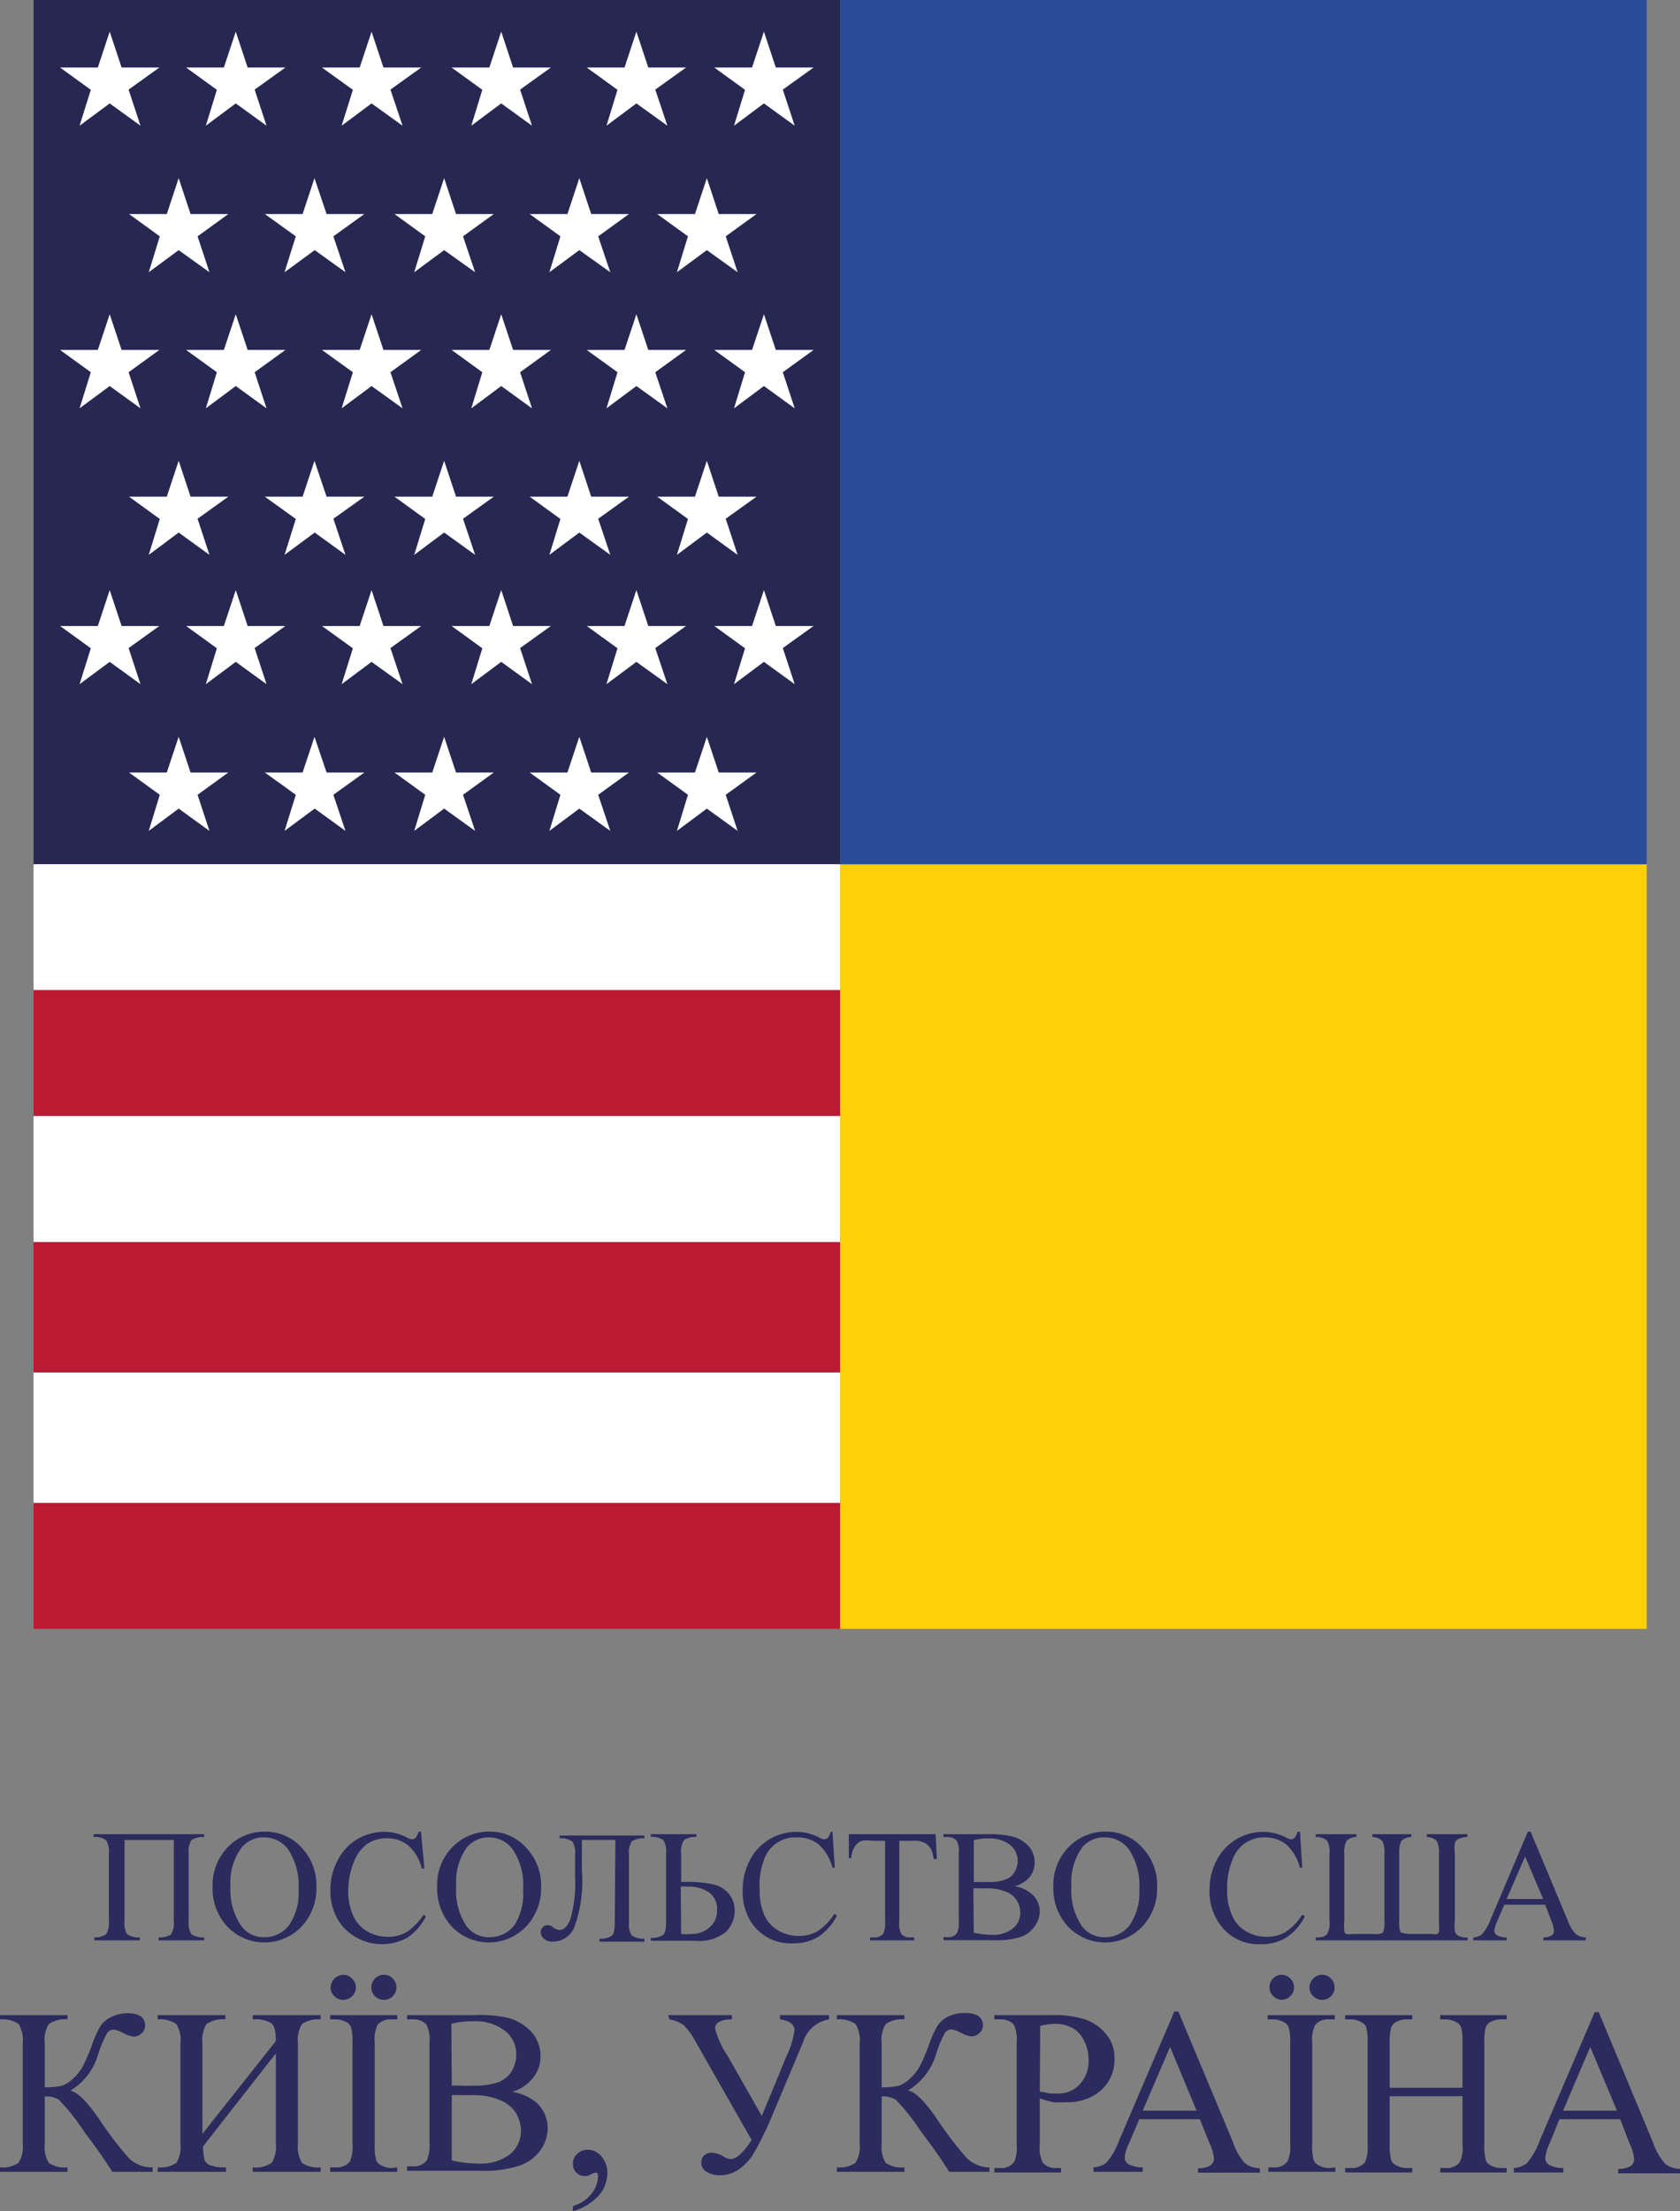 <svg xmlns="http://www.w3.org/2000/svg" viewBox="0 0 79.17 104.13"><rect x="0" y="0" width="79.17" height="104.13" fill="#808080" stroke="none"/><defs><style>.cls-1{fill:#fed005;}.cls-2{fill:#2b4c99;}.cls-3{fill:#262852;}.cls-4{fill:#fff;}.cls-5{fill:#bb1a33;}.cls-6{fill:#2b2b5d;}</style></defs><g id="Layer_2" data-name="Layer 2"><g id="Isolation_Mode" data-name="Isolation Mode"><rect class="cls-1" x="39.59" y="40.7" width="38.01" height="36.01"></rect><rect class="cls-2" x="39.59" width="38.01" height="40.7"></rect><rect class="cls-3" x="1.58" width="38.01" height="40.7"></rect><rect class="cls-4" x="1.58" y="40.7" width="38.01" height="5.93"></rect><rect class="cls-5" x="1.58" y="46.63" width="38.01" height="5.93"></rect><rect class="cls-4" x="1.58" y="52.56" width="38.01" height="5.93"></rect><rect class="cls-5" x="1.58" y="58.5" width="38.01" height="6.14"></rect><rect class="cls-4" x="1.58" y="64.64" width="38.01" height="6.14"></rect><rect class="cls-5" x="1.58" y="70.78" width="38.01" height="5.93"></rect><polygon class="cls-4" points="3.75 5.92 5.17 4.87 6.62 5.92 6.06 4.22 7.51 3.18 5.73 3.18 5.17 1.49 4.61 3.18 2.83 3.18 4.28 4.23 3.75 5.92"></polygon><polygon class="cls-4" points="9.7 5.92 11.11 4.87 12.56 5.92 12 4.22 13.45 3.18 11.67 3.18 11.11 1.49 10.55 3.18 8.77 3.18 10.22 4.23 9.7 5.92"></polygon><polygon class="cls-4" points="16.1 5.92 17.51 4.87 18.97 5.92 18.4 4.22 19.85 3.18 18.07 3.18 17.51 1.49 16.95 3.18 15.17 3.18 16.63 4.23 16.1 5.92"></polygon><polygon class="cls-4" points="22.21 5.92 23.62 4.87 25.07 5.92 24.51 4.22 25.96 3.18 24.18 3.18 23.62 1.49 23.06 3.18 21.28 3.18 22.73 4.23 22.21 5.92"></polygon><polygon class="cls-4" points="28.58 5.92 29.99 4.87 31.45 5.92 30.88 4.22 32.33 3.18 30.55 3.18 29.99 1.49 29.43 3.18 27.65 3.18 29.1 4.23 28.58 5.92"></polygon><polygon class="cls-4" points="34.59 5.92 36 4.87 37.45 5.92 36.89 4.22 38.34 3.18 36.56 3.18 36 1.49 35.44 3.18 33.66 3.18 35.11 4.23 34.59 5.92"></polygon><polygon class="cls-4" points="7.53 11.13 7.01 12.82 8.42 11.78 9.87 12.82 9.31 11.13 10.76 10.08 8.98 10.08 8.42 8.39 7.86 10.08 6.08 10.08 7.53 11.13"></polygon><polygon class="cls-4" points="13.94 11.13 13.41 12.82 14.83 11.78 16.28 12.82 15.71 11.13 17.17 10.08 15.39 10.08 14.82 8.39 14.26 10.08 12.48 10.08 13.94 11.13"></polygon><polygon class="cls-4" points="20.04 11.13 19.52 12.82 20.93 11.78 22.39 12.82 21.82 11.13 23.27 10.08 21.49 10.08 20.93 8.39 20.37 10.08 18.59 10.08 20.04 11.13"></polygon><polygon class="cls-4" points="26.41 11.13 25.89 12.82 27.3 11.78 28.76 12.82 28.19 11.13 29.64 10.08 27.86 10.08 27.3 8.39 26.74 10.08 24.96 10.08 26.41 11.13"></polygon><polygon class="cls-4" points="32.42 11.13 31.9 12.82 33.31 11.78 34.76 12.82 34.2 11.13 35.65 10.08 33.87 10.08 33.31 8.39 32.75 10.08 30.97 10.08 32.42 11.13"></polygon><polygon class="cls-4" points="3.75 19.23 5.17 18.18 6.62 19.23 6.06 17.53 7.51 16.48 5.73 16.48 5.17 14.8 4.61 16.48 2.83 16.48 4.28 17.53 3.75 19.23"></polygon><polygon class="cls-4" points="12.56 19.23 12 17.53 13.45 16.48 11.67 16.48 11.11 14.8 10.55 16.48 8.77 16.48 10.22 17.53 9.7 19.23 11.11 18.18 12.56 19.23"></polygon><polygon class="cls-4" points="18.97 19.23 18.4 17.53 19.85 16.48 18.07 16.48 17.51 14.8 16.95 16.48 15.17 16.48 16.63 17.53 16.1 19.23 17.51 18.18 18.97 19.23"></polygon><polygon class="cls-4" points="25.07 19.23 24.51 17.53 25.96 16.48 24.18 16.48 23.62 14.8 23.06 16.48 21.28 16.48 22.73 17.53 22.21 19.23 23.62 18.18 25.07 19.23"></polygon><polygon class="cls-4" points="31.45 19.23 30.88 17.53 32.33 16.48 30.55 16.48 29.99 14.8 29.43 16.48 27.65 16.48 29.1 17.53 28.58 19.23 29.99 18.18 31.45 19.23"></polygon><polygon class="cls-4" points="36 14.8 35.44 16.48 33.66 16.48 35.11 17.53 34.59 19.23 36 18.18 37.45 19.23 36.89 17.53 38.34 16.48 36.56 16.48 36 14.8"></polygon><polygon class="cls-4" points="8.98 23.39 8.42 21.7 7.86 23.39 6.08 23.39 7.53 24.44 7.01 26.13 8.42 25.08 9.87 26.13 9.31 24.43 10.76 23.39 8.98 23.39"></polygon><polygon class="cls-4" points="15.39 23.39 14.82 21.7 14.26 23.39 12.48 23.39 13.94 24.44 13.41 26.13 14.83 25.08 16.28 26.13 15.71 24.43 17.17 23.39 15.39 23.39"></polygon><polygon class="cls-4" points="21.49 23.39 20.93 21.7 20.37 23.39 18.59 23.39 20.04 24.44 19.52 26.13 20.93 25.08 22.39 26.13 21.82 24.43 23.27 23.39 21.49 23.39"></polygon><polygon class="cls-4" points="27.86 23.39 27.3 21.7 26.74 23.39 24.96 23.39 26.41 24.44 25.89 26.13 27.3 25.08 28.76 26.13 28.19 24.43 29.64 23.39 27.86 23.39"></polygon><polygon class="cls-4" points="33.87 23.39 33.31 21.7 32.75 23.39 30.97 23.39 32.42 24.44 31.9 26.13 33.31 25.08 34.76 26.13 34.2 24.43 35.65 23.39 33.87 23.39"></polygon><polygon class="cls-4" points="6.06 30.52 7.51 29.48 5.73 29.48 5.17 27.79 4.61 29.48 2.83 29.48 4.28 30.53 3.75 32.22 5.17 31.17 6.62 32.22 6.06 30.52"></polygon><polygon class="cls-4" points="12 30.52 13.45 29.48 11.67 29.48 11.11 27.79 10.55 29.48 8.77 29.48 10.22 30.53 9.7 32.22 11.11 31.17 12.56 32.22 12 30.52"></polygon><polygon class="cls-4" points="18.4 30.52 19.85 29.48 18.07 29.48 17.51 27.79 16.95 29.48 15.17 29.48 16.63 30.53 16.1 32.22 17.51 31.17 18.97 32.22 18.4 30.52"></polygon><polygon class="cls-4" points="24.51 30.52 25.96 29.48 24.18 29.48 23.62 27.79 23.06 29.48 21.28 29.48 22.73 30.53 22.21 32.22 23.62 31.17 25.07 32.22 24.51 30.52"></polygon><polygon class="cls-4" points="30.88 30.52 32.33 29.48 30.55 29.48 29.99 27.79 29.43 29.48 27.65 29.48 29.1 30.53 28.58 32.22 29.99 31.17 31.45 32.22 30.88 30.52"></polygon><polygon class="cls-4" points="36.56 29.48 36 27.79 35.44 29.48 33.66 29.48 35.11 30.53 34.59 32.22 36 31.17 37.45 32.22 36.89 30.52 38.34 29.48 36.56 29.48"></polygon><polygon class="cls-4" points="8.98 36.38 8.42 34.7 7.86 36.38 6.08 36.38 7.53 37.43 7.01 39.13 8.42 38.08 9.87 39.13 9.31 37.43 10.76 36.38 8.98 36.38"></polygon><polygon class="cls-4" points="15.39 36.38 14.82 34.7 14.26 36.38 12.48 36.38 13.94 37.43 13.41 39.13 14.83 38.08 16.28 39.13 15.71 37.43 17.17 36.38 15.39 36.38"></polygon><polygon class="cls-4" points="21.49 36.38 20.93 34.7 20.37 36.38 18.59 36.38 20.04 37.43 19.52 39.13 20.93 38.08 22.39 39.13 21.82 37.43 23.27 36.38 21.49 36.38"></polygon><polygon class="cls-4" points="27.86 36.38 27.3 34.7 26.74 36.38 24.96 36.38 26.41 37.43 25.89 39.13 27.3 38.08 28.76 39.13 28.19 37.43 29.64 36.38 27.86 36.38"></polygon><polygon class="cls-4" points="33.87 36.38 33.31 34.7 32.75 36.38 30.97 36.38 32.42 37.43 31.9 39.13 33.31 38.08 34.76 39.13 34.2 37.43 35.65 36.38 33.87 36.38"></polygon><path class="cls-6" d="M7.19,102.07v.21H5.29c-.21-.34-.64-1-1.31-1.87a10.11,10.11,0,0,0-1.21-1.53,1.17,1.17,0,0,0-.66-.15v2.2a1.45,1.45,0,0,0,.19.93,1.35,1.35,0,0,0,.88.21v.21H0v-.21a1.35,1.35,0,0,0,.87-.21,1.43,1.43,0,0,0,.2-.93V96.24a1.48,1.48,0,0,0-.19-.92A1.36,1.36,0,0,0,0,95.1v-.2H3.18v.2a1.34,1.34,0,0,0-.88.22,1.41,1.41,0,0,0-.19.92V98.3a3.37,3.37,0,0,0,.82-.08,1.39,1.39,0,0,0,.52-.34,2.13,2.13,0,0,0,.45-.56,9.53,9.53,0,0,0,.43-1,5.2,5.2,0,0,1,.4-.9A1.25,1.25,0,0,1,5.22,95,1.74,1.74,0,0,1,6,94.81c.56,0,.84.2.84.59a.48.48,0,0,1-.17.36.54.54,0,0,1-.38.15,1.4,1.4,0,0,1-.51-.18,1.23,1.23,0,0,0-.44-.15.37.37,0,0,0-.3.18,6.38,6.38,0,0,0-.4.93,2.93,2.93,0,0,1-1.33,1.77c.33.05.79.5,1.37,1.35a17.14,17.14,0,0,0,1.37,1.8A1.52,1.52,0,0,0,7.19,102.07Z"></path><path class="cls-6" d="M13,96.12c0-.45-.07-.73-.22-.84a1.44,1.44,0,0,0-.87-.18v-.2h3.2v.2a1.36,1.36,0,0,0-.88.22,1.48,1.48,0,0,0-.19.92v4.69a1.52,1.52,0,0,0,.19.93,1.37,1.37,0,0,0,.88.21v.21h-3.2v-.21a1.34,1.34,0,0,0,.9-.22,1.5,1.5,0,0,0,.19-.92V96.7l-3.43,4.38a2.48,2.48,0,0,0,.07.64.46.46,0,0,0,.26.25,2.08,2.08,0,0,0,.75.1v.21H7.43v-.21a1.37,1.37,0,0,0,.88-.21,1.45,1.45,0,0,0,.19-.93V96.24a1.41,1.41,0,0,0-.19-.92,1.36,1.36,0,0,0-.88-.22v-.2h3.19v.2a1.39,1.39,0,0,0-.89.22,1.48,1.48,0,0,0-.19.92v4.25Z"></path><path class="cls-6" d="M18.72,102.07v.21H15.56v-.21h.26a.81.81,0,0,0,.66-.26,1.65,1.65,0,0,0,.13-.84V96.2a2.37,2.37,0,0,0-.07-.74.44.44,0,0,0-.22-.23,1,1,0,0,0-.5-.13h-.26v-.2h3.16v.2h-.27a.81.81,0,0,0-.66.26,1.65,1.65,0,0,0-.13.84V101a2.37,2.37,0,0,0,.07.74.43.43,0,0,0,.23.23,1,1,0,0,0,.49.13ZM16.17,93a.54.54,0,0,1,.42.18.54.54,0,0,1,.18.41.54.54,0,0,1-.18.42.58.58,0,0,1-.41.17.57.57,0,0,1-.42-.17.54.54,0,0,1-.18-.42.62.62,0,0,1,.59-.59Zm1.92,0a.54.54,0,0,1,.42.18.57.57,0,0,1,.17.41.58.58,0,0,1-.59.59.61.61,0,0,1-.42-.17.57.57,0,0,1-.17-.42.57.57,0,0,1,.17-.41A.58.58,0,0,1,18.09,93Z"></path><path class="cls-6" d="M24.14,98.51a2.41,2.41,0,0,1,1.15.52,1.63,1.63,0,0,1,.52,1.23,1.84,1.84,0,0,1-.34,1,2,2,0,0,1-1,.73,5.32,5.32,0,0,1-1.85.24H19.18v-.21h.27a.75.75,0,0,0,.67-.29,1.78,1.78,0,0,0,.12-.81V96.2a1.56,1.56,0,0,0-.15-.86.83.83,0,0,0-.64-.24h-.27v-.2h3.18A6.2,6.2,0,0,1,23.8,95a2.28,2.28,0,0,1,1.24.69,1.68,1.68,0,0,1,.43,1.15,1.55,1.55,0,0,1-.34,1A1.94,1.94,0,0,1,24.14,98.51Zm-2.85-.29.46,0a5.06,5.06,0,0,0,.57,0,3.26,3.26,0,0,0,1.19-.17,1.25,1.25,0,0,0,.61-.52,1.52,1.52,0,0,0,.21-.78,1.4,1.4,0,0,0-.52-1.1,2.28,2.28,0,0,0-1.54-.46,3.65,3.65,0,0,0-1,.12Zm0,3.52a5.32,5.32,0,0,0,1.24.15,2.3,2.3,0,0,0,1.51-.44,1.42,1.42,0,0,0,.51-1.1,1.68,1.68,0,0,0-.23-.83,1.59,1.59,0,0,0-.76-.62,3.2,3.2,0,0,0-1.31-.23h-.58a2.77,2.77,0,0,0-.38,0Z"></path><path class="cls-6" d="M27,104.13v-.24a1.71,1.71,0,0,0,.87-.57,1.36,1.36,0,0,0,.31-.83.31.31,0,0,0-.05-.17s0,0-.08,0a.94.94,0,0,0-.26.11.46.46,0,0,1-.21.05.59.59,0,0,1-.42-.16.57.57,0,0,1-.16-.44.58.58,0,0,1,.21-.45.67.67,0,0,1,.49-.19.82.82,0,0,1,.64.31,1.18,1.18,0,0,1,.28.83,1.62,1.62,0,0,1-.39,1A2.55,2.55,0,0,1,27,104.13Z"></path><path class="cls-6" d="M31.49,94.9h3v.2c-.52,0-.79.16-.79.42a4,4,0,0,0,.59,1.3l1.61,2.83,1.17-2.83a4,4,0,0,0,.37-1.2c0-.28-.23-.46-.68-.52v-.2h2.31v.2a1.55,1.55,0,0,0-1.24,1.11l-1.41,3.35a15.9,15.9,0,0,1-.89,1.83,2.43,2.43,0,0,1-.75.8,1.55,1.55,0,0,1-.84.25,1.19,1.19,0,0,1-.64-.16.48.48,0,0,1-.25-.43.45.45,0,0,1,.13-.34.51.51,0,0,1,.37-.13,1.17,1.17,0,0,1,.55.18.71.71,0,0,0,.32.12q.42,0,1-.9l-2.68-4.7a2.88,2.88,0,0,0-.53-.71,1.52,1.52,0,0,0-.67-.27Z"></path><path class="cls-6" d="M46.63,102.07v.21h-1.9c-.21-.34-.64-1-1.31-1.87a10.11,10.11,0,0,0-1.21-1.53,1.17,1.17,0,0,0-.66-.15v2.2a1.45,1.45,0,0,0,.19.93,1.35,1.35,0,0,0,.88.21v.21H39.44v-.21a1.35,1.35,0,0,0,.87-.21,1.43,1.43,0,0,0,.2-.93V96.24a1.48,1.48,0,0,0-.19-.92,1.36,1.36,0,0,0-.88-.22v-.2h3.18v.2a1.34,1.34,0,0,0-.88.22,1.41,1.41,0,0,0-.19.92V98.3a3.37,3.37,0,0,0,.82-.08,1.39,1.39,0,0,0,.52-.34,2.13,2.13,0,0,0,.45-.56,9.53,9.53,0,0,0,.43-1,5.2,5.2,0,0,1,.4-.9,1.25,1.25,0,0,1,.49-.44,1.74,1.74,0,0,1,.82-.18c.56,0,.84.2.84.59a.48.48,0,0,1-.17.36.54.54,0,0,1-.38.15,1.4,1.4,0,0,1-.51-.18,1.23,1.23,0,0,0-.44-.15.38.38,0,0,0-.3.18,5.69,5.69,0,0,0-.39.93,3,3,0,0,1-1.34,1.77c.33.05.79.5,1.37,1.35a17.14,17.14,0,0,0,1.37,1.8A1.52,1.52,0,0,0,46.63,102.07Z"></path><path class="cls-6" d="M49,98.82V101a1.51,1.51,0,0,0,.15.86.77.77,0,0,0,.62.24H50v.21H46.86v-.21h.27a.73.73,0,0,0,.67-.3,1.68,1.68,0,0,0,.11-.8V96.2a1.63,1.63,0,0,0-.14-.86.83.83,0,0,0-.64-.24h-.27v-.2h2.7a4.69,4.69,0,0,1,1.56.2,2.2,2.2,0,0,1,1,.69,1.71,1.71,0,0,1,.4,1.15,1.94,1.94,0,0,1-.6,1.47A2.38,2.38,0,0,1,50.2,99a4,4,0,0,1-.58,0A5.67,5.67,0,0,1,49,98.82Zm0-.31c.19,0,.36.06.51.08l.38,0a1.32,1.32,0,0,0,1-.44,1.6,1.6,0,0,0,.41-1.13,2,2,0,0,0-.2-.89,1.34,1.34,0,0,0-.55-.62,1.72,1.72,0,0,0-.82-.2,3.07,3.07,0,0,0-.71.1Z"></path><path class="cls-6" d="M56.54,99.8H53.69l-.5,1.17a1.76,1.76,0,0,0-.19.64.38.38,0,0,0,.16.3,1.43,1.43,0,0,0,.69.16v.21H51.53v-.21a1.18,1.18,0,0,0,.6-.21,3.33,3.33,0,0,0,.61-1.06l2.6-6.07h.19l2.57,6.14a2.9,2.9,0,0,0,.56,1,1.16,1.16,0,0,0,.71.24v.21H56.46v-.21a1.07,1.07,0,0,0,.59-.14.41.41,0,0,0,.16-.31,2.35,2.35,0,0,0-.22-.75Zm-.15-.4-1.25-3-1.29,3Z"></path><path class="cls-6" d="M62.93,102.07v.21H59.77v-.21H60a.78.78,0,0,0,.66-.26,1.62,1.62,0,0,0,.14-.84V96.2a2.28,2.28,0,0,0-.08-.74.44.44,0,0,0-.22-.23,1,1,0,0,0-.5-.13h-.26v-.2h3.16v.2h-.27a.77.77,0,0,0-.65.26,1.52,1.52,0,0,0-.14.84V101a2.37,2.37,0,0,0,.07.74.47.47,0,0,0,.23.23,1,1,0,0,0,.49.13ZM60.38,93a.58.58,0,0,1,.43.18.57.57,0,0,1,.17.41.54.54,0,0,1-.18.42.57.57,0,0,1-.41.17A.61.61,0,0,1,60,94a.54.54,0,0,1-.17-.42.53.53,0,0,1,.17-.41A.54.54,0,0,1,60.38,93Zm1.93,0a.54.54,0,0,1,.41.18.53.53,0,0,1,.17.41.54.54,0,0,1-.17.42.57.57,0,0,1-.41.17.57.57,0,0,1-.42-.17.54.54,0,0,1-.18-.42.54.54,0,0,1,.18-.41A.54.54,0,0,1,62.31,93Z"></path><path class="cls-6" d="M65.49,98.32h3.43V96.21a2.41,2.41,0,0,0-.07-.75.47.47,0,0,0-.23-.23,1,1,0,0,0-.49-.13h-.26v-.2H71v.2h-.26a1.11,1.11,0,0,0-.5.12.47.47,0,0,0-.23.27,2.65,2.65,0,0,0-.06.72V101a2.37,2.37,0,0,0,.07.74.44.44,0,0,0,.22.23,1,1,0,0,0,.5.13H71v.21H67.87v-.21h.26a.77.77,0,0,0,.65-.26,1.52,1.52,0,0,0,.14-.84V98.72H65.49V101a2.74,2.74,0,0,0,.07.74.51.51,0,0,0,.23.23,1,1,0,0,0,.5.13h.26v.21H63.39v-.21h.26a.82.82,0,0,0,.67-.26,1.77,1.77,0,0,0,.13-.84V96.21a2.78,2.78,0,0,0-.07-.75.47.47,0,0,0-.23-.23,1,1,0,0,0-.5-.13h-.26v-.2h3.16v.2h-.26a1.08,1.08,0,0,0-.5.12.47.47,0,0,0-.23.27,2.51,2.51,0,0,0-.07.72Z"></path><path class="cls-6" d="M76.35,99.8H73.49L73,101a1.9,1.9,0,0,0-.18.64.38.38,0,0,0,.16.3,1.36,1.36,0,0,0,.69.16v.21H71.34v-.21a1.22,1.22,0,0,0,.6-.21,3.33,3.33,0,0,0,.61-1.06l2.6-6.07h.19l2.56,6.14a2.88,2.88,0,0,0,.57,1,1.13,1.13,0,0,0,.7.24v.21H76.26v-.21a1.11,1.11,0,0,0,.6-.14.4.4,0,0,0,.15-.31,2.11,2.11,0,0,0-.22-.75Zm-.15-.4-1.26-3-1.28,3Z"></path><path class="cls-6" d="M8.19,86.65H5.87v3.82a1,1,0,0,0,.12.62,1,1,0,0,0,.6.15v.14H4.44v-.14A.93.93,0,0,0,5,91.09a1,1,0,0,0,.13-.62V87.29A1,1,0,0,0,5,86.66a.93.93,0,0,0-.59-.15v-.13H9.62v.13a1,1,0,0,0-.6.15,1,1,0,0,0-.13.63v3.18a1,1,0,0,0,.13.62,1,1,0,0,0,.6.15v.14H7.47v-.14a1,1,0,0,0,.59-.14,1,1,0,0,0,.13-.63Z"></path><path class="cls-6" d="M12.51,86.26A2.27,2.27,0,0,1,14.2,87a2.55,2.55,0,0,1,.71,1.85,2.61,2.61,0,0,1-.71,1.89,2.42,2.42,0,0,1-3.48,0,2.62,2.62,0,0,1-.7-1.9,2.53,2.53,0,0,1,.81-1.94A2.37,2.37,0,0,1,12.51,86.26Zm-.07.27a1.32,1.32,0,0,0-1.07.5,2.79,2.79,0,0,0-.51,1.81,3,3,0,0,0,.53,1.89,1.29,1.29,0,0,0,1.06.5,1.43,1.43,0,0,0,1.16-.55A2.65,2.65,0,0,0,14.07,89a3.1,3.1,0,0,0-.5-1.92A1.4,1.4,0,0,0,12.44,86.53Z"></path><path class="cls-6" d="M19.84,86.26,20,88h-.12a2.14,2.14,0,0,0-.65-1.1,1.6,1.6,0,0,0-1-.33,1.65,1.65,0,0,0-.9.25,1.77,1.77,0,0,0-.63.81A3.63,3.63,0,0,0,16.41,89a2.83,2.83,0,0,0,.22,1.18,1.57,1.57,0,0,0,.65.76,1.9,1.9,0,0,0,1,.27,1.71,1.71,0,0,0,.86-.21,2.78,2.78,0,0,0,.82-.83l.11.08a2.6,2.6,0,0,1-.87,1,2.47,2.47,0,0,1-3.12-.61A2.62,2.62,0,0,1,15.57,89a2.82,2.82,0,0,1,.34-1.38,2.39,2.39,0,0,1,.92-1,2.5,2.5,0,0,1,1.29-.35,2.36,2.36,0,0,1,1.07.27.59.59,0,0,0,.22.08.23.23,0,0,0,.17-.07.67.67,0,0,0,.14-.28Z"></path><path class="cls-6" d="M23.1,86.26a2.25,2.25,0,0,1,1.68.74,2.56,2.56,0,0,1,.72,1.85,2.62,2.62,0,0,1-.72,1.89,2.42,2.42,0,0,1-3.48,0,2.67,2.67,0,0,1-.7-1.9,2.53,2.53,0,0,1,.81-1.94A2.38,2.38,0,0,1,23.1,86.26Zm-.07.27A1.33,1.33,0,0,0,22,87a2.79,2.79,0,0,0-.5,1.81A3,3,0,0,0,22,90.73a1.3,1.3,0,0,0,1.06.5,1.46,1.46,0,0,0,1.17-.55A2.71,2.71,0,0,0,24.65,89a3,3,0,0,0-.5-1.92A1.38,1.38,0,0,0,23,86.53Z"></path><path class="cls-6" d="M29,86.65H27.42v1.4a6.36,6.36,0,0,1-.37,2.75,1.1,1.1,0,0,1-1,.64.61.61,0,0,1-.42-.14.4.4,0,0,1-.15-.31.34.34,0,0,1,.33-.33.41.41,0,0,1,.26.11.53.53,0,0,0,.3.12c.21,0,.39-.18.52-.54a6.31,6.31,0,0,0,.21-2v-1a1,1,0,0,0-.13-.63,1,1,0,0,0-.6-.15v-.13h4v.13a1,1,0,0,0-.6.15,1,1,0,0,0-.13.63v3.18a1,1,0,0,0,.13.62,1,1,0,0,0,.6.15v.14H28.25v-.14a.91.91,0,0,0,.59-.15c.09-.08.13-.29.13-.62Z"></path><path class="cls-6" d="M32.1,88.63h.2a5.52,5.52,0,0,1,1.35.12,1.32,1.32,0,0,1,.7.44,1.2,1.2,0,0,1,.27.79,1.38,1.38,0,0,1-.41,1,2,2,0,0,1-1.43.42H30.67v-.14a.89.89,0,0,0,.59-.15c.09-.08.13-.29.13-.62V87.29a1,1,0,0,0-.13-.63.89.89,0,0,0-.59-.15v-.13h2.15v.13a.89.89,0,0,0-.59.15,1,1,0,0,0-.13.63Zm0,2.45a4.13,4.13,0,0,0,.5,0,1.24,1.24,0,0,0,.82-.3,1,1,0,0,0,.37-.84.94.94,0,0,0-.38-.82,1.67,1.67,0,0,0-1-.27,1.84,1.84,0,0,0-.33,0Z"></path><path class="cls-6" d="M39.23,86.26l.11,1.7h-.11a2.21,2.21,0,0,0-.65-1.1,1.6,1.6,0,0,0-1-.33A1.56,1.56,0,0,0,36,87.59,3.44,3.44,0,0,0,35.8,89,2.83,2.83,0,0,0,36,90.14a1.57,1.57,0,0,0,.65.76,1.85,1.85,0,0,0,1,.27,1.74,1.74,0,0,0,.86-.21,2.66,2.66,0,0,0,.81-.83l.12.08a2.54,2.54,0,0,1-.88,1,2.18,2.18,0,0,1-1.19.31,2.22,2.22,0,0,1-1.92-.92A2.62,2.62,0,0,1,35,89a2.93,2.93,0,0,1,.33-1.38,2.42,2.42,0,0,1,.93-1,2.49,2.49,0,0,1,1.28-.35,2.33,2.33,0,0,1,1.07.27.66.66,0,0,0,.22.08.24.24,0,0,0,.18-.07.56.56,0,0,0,.13-.28Z"></path><path class="cls-6" d="M44.09,86.38l.06,1.17H44a1.71,1.71,0,0,0-.11-.44.8.8,0,0,0-.31-.32,1,1,0,0,0-.5-.1h-.7v3.82a1,1,0,0,0,.1.58.55.55,0,0,0,.43.15h.17v.14H41v-.14h.18a.51.51,0,0,0,.45-.19,1.19,1.19,0,0,0,.08-.54V86.69h-.6a1.85,1.85,0,0,0-.5,0,.71.71,0,0,0-.33.27,1.11,1.11,0,0,0-.16.54H40L40,86.38Z"></path><path class="cls-6" d="M47.82,88.83a1.57,1.57,0,0,1,.78.35A1.1,1.1,0,0,1,49,90a1.19,1.19,0,0,1-.24.71,1.28,1.28,0,0,1-.64.5,3.66,3.66,0,0,1-1.26.16H44.46v-.14h.19a.49.49,0,0,0,.45-.2,1.11,1.11,0,0,0,.08-.55V87.26a1,1,0,0,0-.1-.58.55.55,0,0,0-.43-.17h-.19v-.13h2.16a4.2,4.2,0,0,1,1,.09,1.57,1.57,0,0,1,.85.47,1.15,1.15,0,0,1,.29.77,1.12,1.12,0,0,1-.23.68A1.42,1.42,0,0,1,47.82,88.83Zm-1.93-.2.31,0h.39a2.09,2.09,0,0,0,.81-.12.79.79,0,0,0,.41-.35,1,1,0,0,0,.15-.53,1,1,0,0,0-.36-.75,1.6,1.6,0,0,0-1.05-.3,2.3,2.3,0,0,0-.66.08Zm0,2.39a4.18,4.18,0,0,0,.84.1,1.51,1.51,0,0,0,1-.3.93.93,0,0,0,.35-.75,1.06,1.06,0,0,0-.16-.56,1,1,0,0,0-.51-.42,2.28,2.28,0,0,0-.89-.16h-.39a1.56,1.56,0,0,0-.26,0Z"></path><path class="cls-6" d="M52.13,86.26a2.27,2.27,0,0,1,1.69.74,2.55,2.55,0,0,1,.71,1.85,2.61,2.61,0,0,1-.71,1.89,2.42,2.42,0,0,1-3.48,0,2.62,2.62,0,0,1-.7-1.9,2.53,2.53,0,0,1,.81-1.94A2.37,2.37,0,0,1,52.13,86.26Zm-.07.27A1.32,1.32,0,0,0,51,87a2.79,2.79,0,0,0-.51,1.81A3,3,0,0,0,51,90.73a1.29,1.29,0,0,0,1.06.5,1.43,1.43,0,0,0,1.16-.55A2.65,2.65,0,0,0,53.69,89a3.1,3.1,0,0,0-.5-1.92A1.4,1.4,0,0,0,52.06,86.53Z"></path><path class="cls-6" d="M61.26,86.26l.11,1.7h-.11a2.21,2.21,0,0,0-.65-1.1,1.6,1.6,0,0,0-1-.33,1.56,1.56,0,0,0-1.53,1.06A3.44,3.44,0,0,0,57.83,89a2.83,2.83,0,0,0,.22,1.18,1.57,1.57,0,0,0,.65.76,1.85,1.85,0,0,0,1,.27,1.74,1.74,0,0,0,.86-.21,2.66,2.66,0,0,0,.81-.83l.12.08a2.54,2.54,0,0,1-.88,1,2.18,2.18,0,0,1-1.19.31,2.22,2.22,0,0,1-1.92-.92A2.62,2.62,0,0,1,57,89a2.93,2.93,0,0,1,.33-1.38,2.42,2.42,0,0,1,.93-1,2.49,2.49,0,0,1,1.28-.35,2.33,2.33,0,0,1,1.07.27.66.66,0,0,0,.22.08.21.21,0,0,0,.17-.07.5.5,0,0,0,.14-.28Z"></path><path class="cls-6" d="M69.16,91.24v.14H62v-.14h.14a.59.59,0,0,0,.39-.14,1,1,0,0,0,.12-.63V87.29a1,1,0,0,0-.12-.62.82.82,0,0,0-.53-.16v-.13h1.92v.13a.66.66,0,0,0-.46.18,1.09,1.09,0,0,0-.11.6v3.17a2.34,2.34,0,0,0,0,.49.22.22,0,0,0,.09.13,1,1,0,0,0,.3,0h1a.85.85,0,0,0,.43-.06,1.34,1.34,0,0,0,.07-.59V87.29a1.21,1.21,0,0,0-.1-.59.67.67,0,0,0-.47-.19v-.13h1.84v.13a.72.72,0,0,0-.47.18,1.29,1.29,0,0,0-.1.6v3.17A1.32,1.32,0,0,0,66,91s.2.08.47.08h1a.66.66,0,0,0,.26,0,.15.15,0,0,0,.08-.11,3.6,3.6,0,0,0,0-.5V87.29a1.09,1.09,0,0,0-.11-.6.66.66,0,0,0-.46-.18v-.13h1.91v.13a1,1,0,0,0-.41.09.32.32,0,0,0-.18.2,1.77,1.77,0,0,0,0,.49v3.17a2.21,2.21,0,0,0,0,.5.41.41,0,0,0,.14.19A.81.81,0,0,0,69.16,91.24Z"></path><path class="cls-6" d="M72.82,89.7H70.89l-.34.79a1.41,1.41,0,0,0-.13.44.27.27,0,0,0,.11.2.86.86,0,0,0,.47.11v.14H69.43v-.14a.74.74,0,0,0,.4-.14,2.17,2.17,0,0,0,.42-.72L72,86.26h.13l1.74,4.16a1.91,1.91,0,0,0,.38.65.75.75,0,0,0,.48.17v.14h-2v-.14a.72.72,0,0,0,.4-.1.23.23,0,0,0,.1-.2,1.48,1.48,0,0,0-.14-.52Zm-.1-.27-.85-2-.87,2Z"></path></g></g></svg>